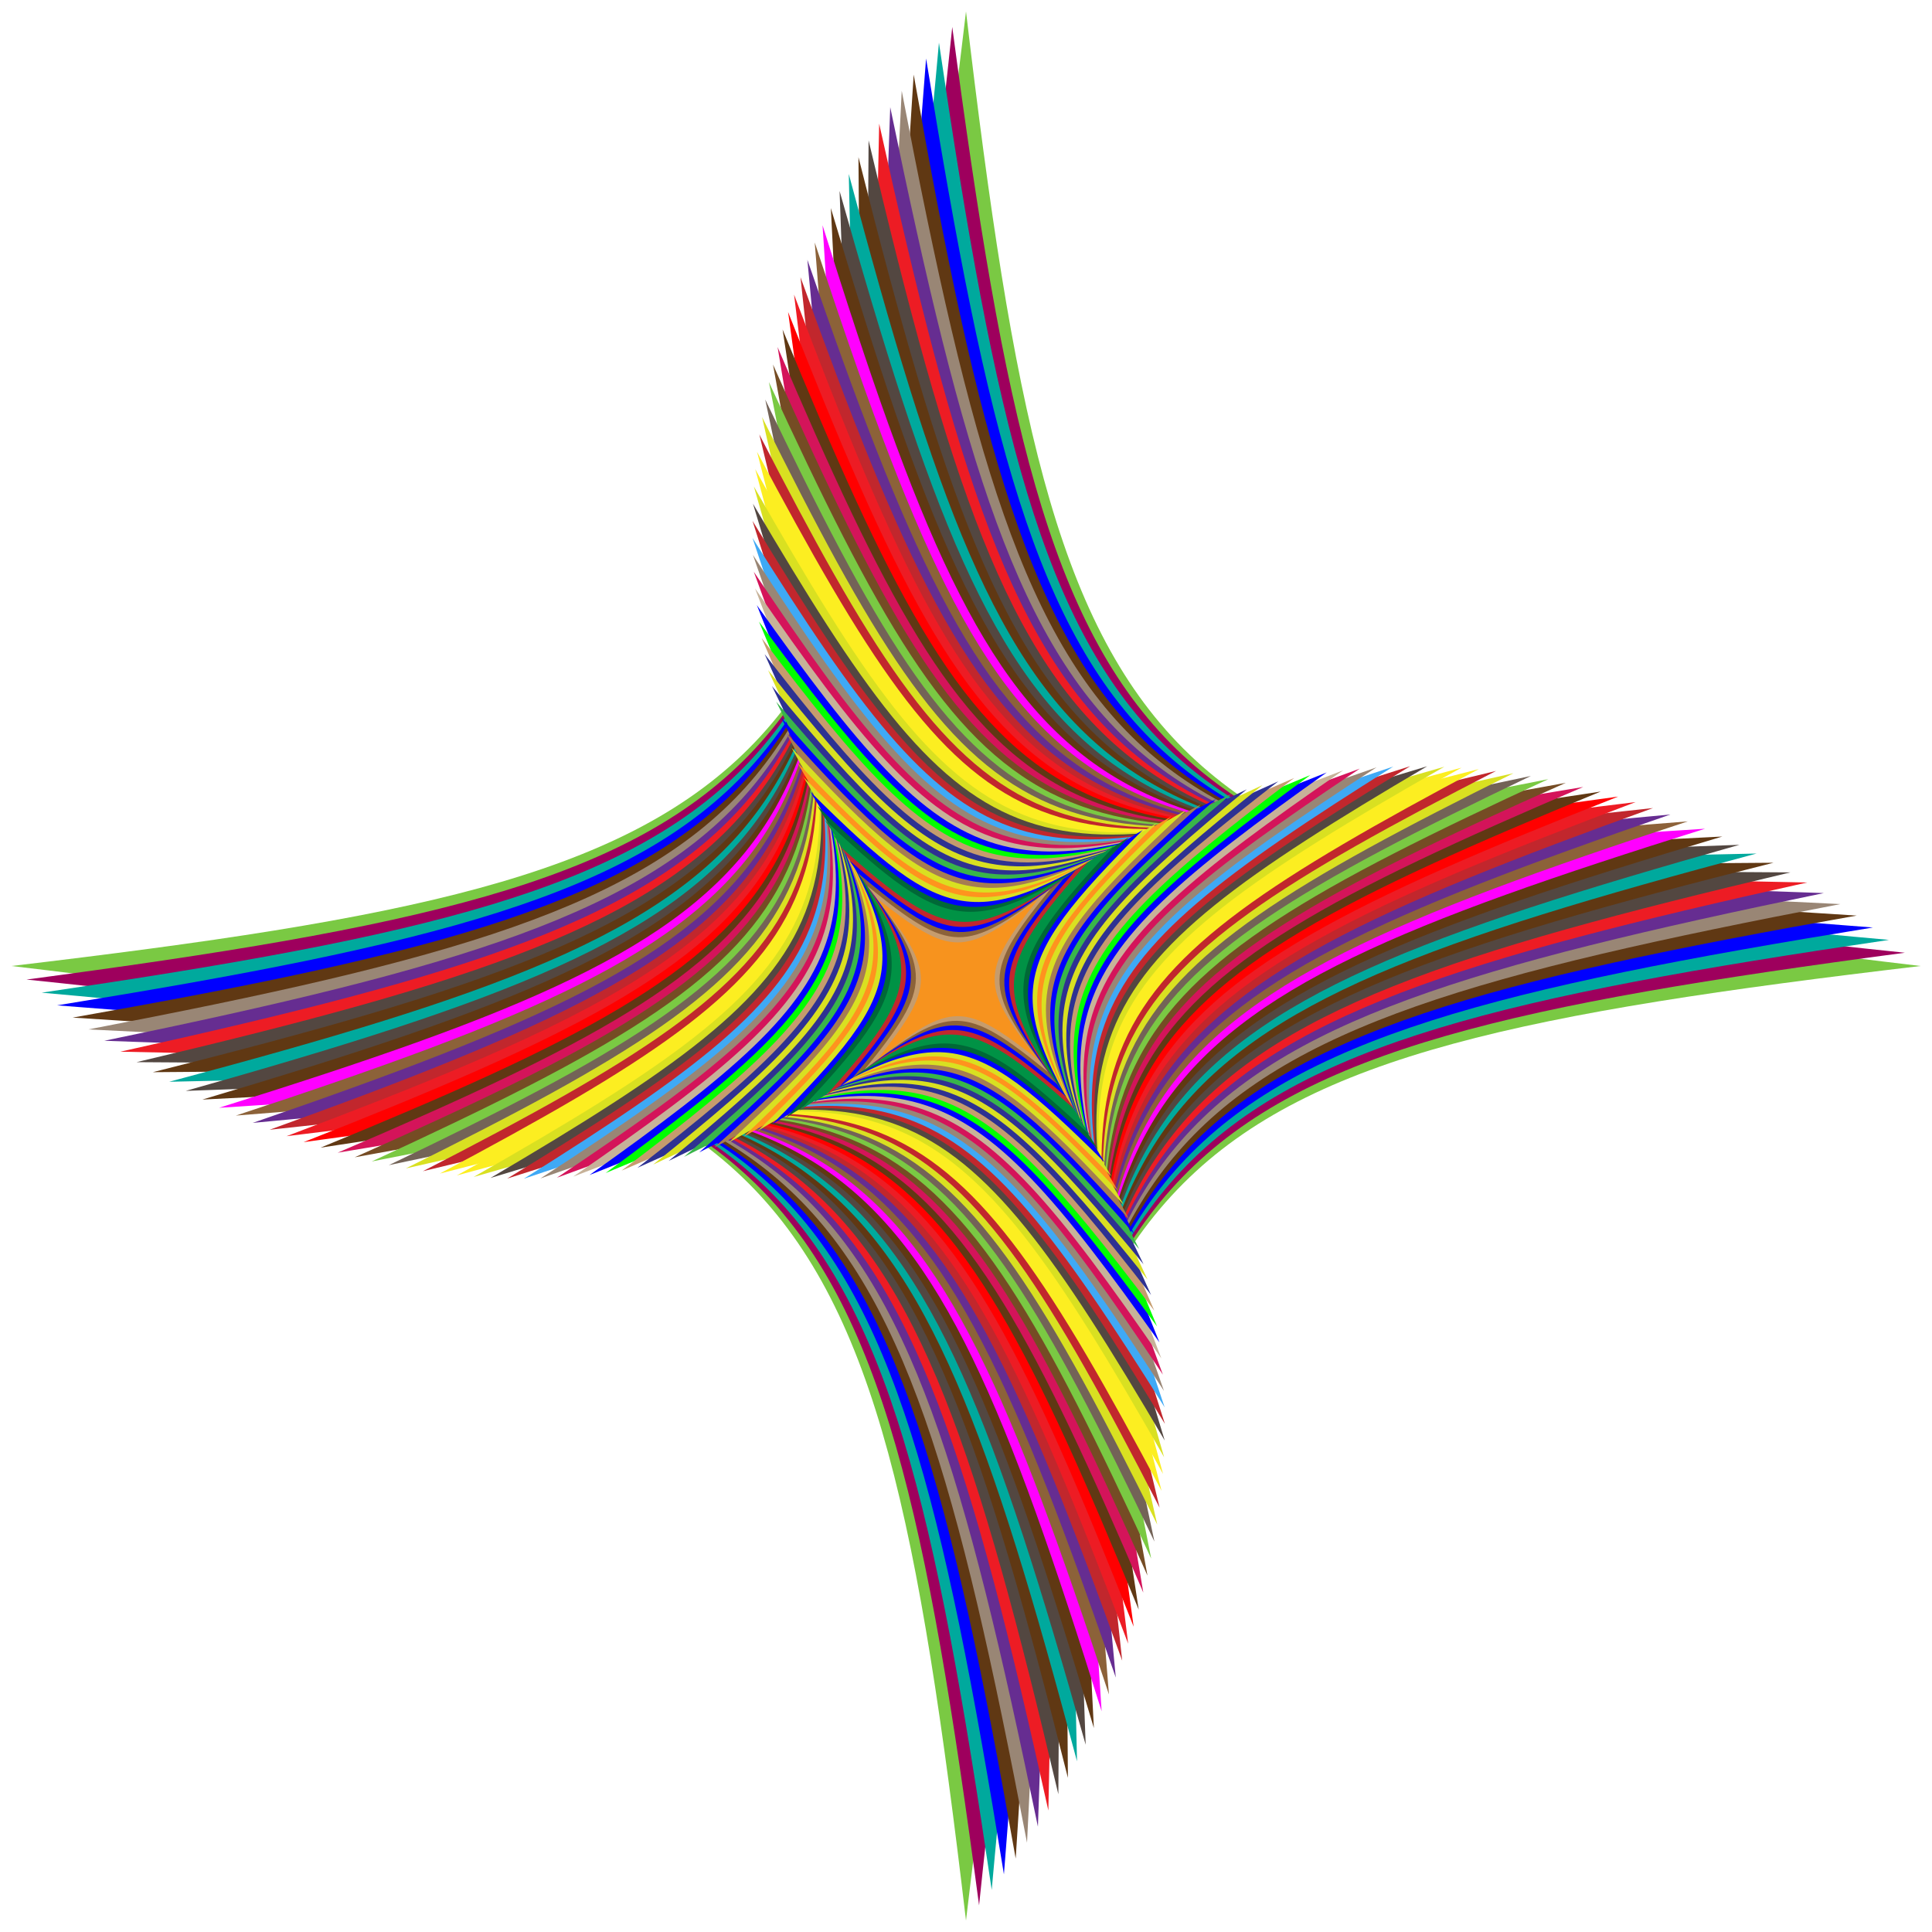 <svg xmlns="http://www.w3.org/2000/svg" viewBox="0 0 1619.184 1619.184"><path fill="#7AC943" d="M1609.592 809.592c-658.824-77.97-722.03-141.177-800-800-77.97 658.823-141.177 722.03-800 800 658.823 77.97 722.03 141.176 800 800 77.97-658.824 141.176-722.03 800-800z"/><path fill="#9E005D" d="M1596.43 798.467C947.118 731.01 884.04 669.709 798.07 22.588 730.611 671.9 669.31 734.978 22.19 820.948c649.312 67.458 712.39 128.759 798.36 775.88 67.458-649.312 128.759-712.39 775.88-798.361z"/><path fill="#00A99D" d="M1583.117 787.715C943.48 730.483 880.574 671.071 786.919 35.745 729.687 675.38 670.274 738.288 34.949 831.943c639.636 57.232 702.542 116.644 796.197 751.97 57.233-639.636 116.645-702.543 751.97-796.198z"/><path fill="#00F" d="M1569.661 777.338C939.858 730.04 877.163 672.5 776.143 49.054 728.845 678.857 671.304 741.552 47.86 842.572c629.803 47.298 692.498 104.839 793.518 728.284 47.298-629.803 104.839-692.498 728.284-793.518z"/><path fill="#603813" d="M1556.071 767.339c-619.82-37.656-682.262-93.344-790.327-704.83C728.088 682.327 672.4 744.77 60.914 852.834c619.819 37.656 682.262 93.344 790.326 704.83 37.657-619.819 93.344-682.261 704.831-790.326z"/><path fill="#998675" d="M1542.354 757.718c-609.69-28.31-671.84-82.163-786.63-681.619-28.31 609.69-82.163 671.841-681.62 786.63 609.691 28.31 671.842 82.164 786.631 681.62 28.31-609.691 82.163-671.842 681.62-786.63z"/><path fill="#662D91" d="M1528.519 748.478c-599.424-19.26-661.243-71.3-782.435-658.66-19.26 599.424-71.3 661.243-658.66 782.435 599.424 19.26 661.243 71.3 782.436 658.66 19.259-599.424 71.299-661.243 658.659-782.435z"/><path fill="#ED1C24" d="M1514.573 739.619C925.548 729.11 864.1 678.864 736.826 103.659c-10.51 589.024-60.756 650.472-635.961 777.746 589.024 10.509 650.473 60.755 777.747 635.96 10.509-589.023 60.755-650.472 635.96-777.746z"/><path fill="#534741" d="M1500.524 731.143c-578.5-2.059-639.54-50.533-772.573-613.533-2.06 578.5-50.534 639.54-613.533 772.574 578.5 2.059 639.54 50.533 772.574 613.532 2.059-578.5 50.533-639.54 613.532-772.573z"/><path fill="#603813" d="M1486.381 723.051c-567.856 6.088-628.45-40.636-766.92-591.384 6.088 567.856-40.637 628.45-591.384 766.92 567.856-6.088 628.449 40.637 766.92 591.384-6.088-567.856 40.636-628.449 591.384-766.92z"/><path fill="#00A99D" d="M1472.152 715.344c-557.1 13.93-617.21-31.066-760.796-569.524 13.931 557.1-31.066 617.209-569.524 760.795 557.1-13.93 617.209 31.067 760.796 569.525-13.932-557.1 31.066-617.21 569.524-760.796z"/><path fill="#534741" d="M1457.844 708.023C911.607 729.49 852.018 686.197 703.64 160.06c21.467 546.238-21.826 605.826-547.963 754.206 546.237-21.468 605.826 21.826 754.206 547.963-21.468-546.238 21.826-605.827 547.962-754.206z"/><path fill="#603813" d="M1443.467 701.088C908.19 729.785 849.159 688.17 696.309 174.38 725.006 709.656 683.39 768.688 169.6 921.539c535.276-28.697 594.308 12.917 747.159 526.707-28.698-535.276 12.917-594.308 526.707-747.158z"/><path fill="#F0F" d="M1429.027 694.54c-524.22 35.618-582.66-4.342-739.66-505.767 35.618 524.22-4.342 582.66-505.767 739.66 524.22-35.618 582.66 4.342 739.66 505.767-35.618-524.22 4.342-582.66 505.767-739.66z"/><path fill="#8C6239" d="M1414.534 688.379c-513.08 42.23-570.892 3.898-731.72-485.15 42.23 513.08 3.898 570.891-485.15 731.72 513.08-42.23 570.891-3.899 731.72 485.15-42.23-513.08-3.899-570.892 485.15-731.72z"/><path fill="#662D91" d="M1399.995 682.605c-501.86 48.53-559.01 11.802-723.345-464.866 48.53 501.86 11.801 559.01-464.866 723.345 501.86-48.53 559.01-11.801 723.345 464.866-48.53-501.86-11.801-559.01 464.866-723.345z"/><path fill="#C1272D" d="M1385.418 677.219c-490.565 54.518-547.02 19.366-714.543-444.921 54.52 490.565 19.366 547.02-444.92 714.542 490.564-54.518 547.02-19.366 714.542 444.921-54.519-490.565-19.366-547.02 444.921-714.542z"/><path fill="#ED1C24" d="M1370.812 672.22C891.607 732.414 835.88 698.81 665.49 246.894 725.685 726.1 692.08 781.826 240.165 952.216c479.205-60.195 534.932-26.59 705.322 425.325-60.195-479.205-26.591-534.931 425.325-705.322z"/><path fill="red" d="M1356.184 667.607c-467.785 65.559-522.75 33.475-695.69-406.084 65.559 467.784 33.475 522.75-406.084 695.69 467.784-65.56 522.75-33.475 695.69 406.084-65.56-467.785-33.475-522.75 406.084-695.69z"/><path fill="#603813" d="M1341.542 663.381c-456.31 70.609-510.483 40.016-685.655-387.207 70.609 456.31 40.016 510.483-387.207 685.655 456.31-70.609 510.483-40.016 685.655 387.207-70.609-456.31-40.016-510.483 387.207-685.655z"/><path fill="#D4145A" d="M1326.895 659.541c-444.79 75.344-498.138 46.214-675.226-368.702 75.344 444.79 46.214 498.14-368.702 675.227 444.79-75.344 498.139-46.214 675.227 368.702-75.345-444.79-46.214-498.14 368.701-675.227z"/><path fill="#754C24" d="M1312.251 656.086c-433.23 79.766-485.724 52.068-664.413-350.575 79.767 433.23 52.068 485.724-350.574 664.413 433.23-79.766 485.724-52.068 664.413 350.575-79.767-433.23-52.068-485.724 350.574-664.413z"/><path fill="#7AC943" d="M1297.618 653.015c-421.636 83.874-473.246 57.577-653.222-332.833 83.873 421.636 57.576 473.246-332.834 653.222 421.636-83.873 473.246-57.577 653.222 332.833-83.873-421.635-57.576-473.245 332.834-653.222z"/><path fill="#736357" d="M1283.003 650.328c-410.015 87.666-460.712 62.74-641.664-315.485 87.666 410.015 62.74 460.712-315.485 641.664 410.015-87.666 460.712-62.74 641.664 315.484-87.666-410.015-62.74-460.712 315.485-641.663z"/><path fill="#D9E021" d="M1268.414 648.022C870.04 739.167 820.285 715.58 638.668 349.486c91.145 398.374 67.558 448.13-298.536 629.746 398.374-91.144 448.13-67.557 629.747 298.536-91.145-398.374-67.558-448.13 298.535-629.746z"/><path fill="#C1272D" d="M1253.86 646.097c-386.719 94.309-435.505 72.03-617.478-281.993 94.309 386.72 72.029 435.505-281.993 617.478 386.719-94.309 435.505-72.029 617.478 281.993-94.309-386.719-72.029-435.505 281.993-617.478z"/><path fill="#FCEE21" d="M1239.349 644.551C864.29 741.711 816.5 720.705 634.478 378.688c97.16 375.058 76.154 422.848-265.863 604.87 375.057-97.159 422.847-76.153 604.87 265.864-97.159-375.058-76.154-422.848 265.864-604.87z"/><path fill="#FCEE21" d="M1224.887 643.383C861.492 743.08 814.724 723.316 632.956 393.23c99.697 363.395 79.933 410.163-250.152 591.93 363.395-99.696 410.163-79.932 591.931 250.153-99.697-363.395-79.933-410.163 250.152-591.931z"/><path fill="#D9E021" d="M1210.484 642.59c-351.74 101.922-397.46 83.365-578.67-234.866 101.922 351.74 83.365 397.459-234.867 578.67 351.74-101.922 397.46-83.366 578.67 234.866-101.921-351.74-83.365-397.46 234.867-578.67z"/><path fill="#534741" d="M1196.146 642.171C856.05 746.006 811.403 728.623 631.05 422.16 734.884 762.255 717.5 806.903 411.038 987.255c340.096-103.834 384.743-86.451 565.096 220.012-103.834-340.096-86.451-384.743 220.012-565.096z"/><path fill="#C1272D" d="M1181.882 642.124C853.41 747.56 809.859 731.316 630.662 436.53c105.436 328.472 89.193 372.023-205.594 551.22 328.472-105.436 372.023-89.193 551.22 205.594-105.436-328.472-89.193-372.023 205.594-551.22z"/><path fill="#3FA9F5" d="M1167.699 642.447c-316.874 106.727-359.305 91.587-537.05-191.62 106.727 316.874 91.588 359.305-191.62 537.05 316.874-106.727 359.306-91.587 537.05 191.62-106.727-316.874-91.587-359.305 191.62-537.05z"/><path fill="#998675" d="M1153.604 643.136c-305.307 107.71-346.596 93.64-522.597-178.092 107.71 305.307 93.64 346.597-178.091 522.597 305.307-107.71 346.596-93.639 522.597 178.092-107.71-305.307-93.64-346.596 178.091-522.597z"/><path fill="#D4145A" d="M1139.606 644.19c-293.779 108.385-333.905 95.347-507.87-165.017 108.384 293.78 95.346 333.905-165.018 507.87 293.78-108.384 333.906-95.346 507.871 165.018-108.384-293.78-95.347-333.905 165.017-507.87z"/><path fill="#C7B299" d="M1125.712 645.606c-282.296 108.753-321.238 96.712-492.88-152.4 108.752 282.296 96.71 321.238-152.402 492.88 282.297-108.752 321.238-96.71 492.882 152.402-108.753-282.297-96.712-321.239 152.4-492.882z"/><path fill="#00F" d="M1111.93 647.382C841.065 756.197 803.327 745.117 634.29 507.134 743.107 778 732.026 815.737 494.044 984.773c270.865-108.816 308.602-97.735 477.638 140.247-108.815-270.865-97.735-308.602 140.248-477.638z"/><path fill="#0F0" d="M1098.266 649.513c-259.492 108.575-296.006 98.418-462.153-128.56 108.575 259.49 98.418 296.005-128.561 462.152 259.491-108.575 296.005-98.418 462.153 128.561-108.576-259.491-98.418-296.005 128.56-462.153z"/><path fill="#C69C6D" d="M1084.728 651.998C836.546 760.031 801.274 750.76 638.294 534.651c108.033 248.182 98.761 283.454-117.347 446.435C769.129 873.053 804.4 882.323 967.38 1098.433c-108.033-248.183-98.762-283.455 117.347-446.435z"/><path fill="#2E3192" d="M1071.323 654.833C834.38 762.023 800.368 753.601 640.83 548.224c107.19 236.943 98.768 270.956-106.609 430.493 236.943-107.19 270.956-98.767 430.494 106.61-107.191-236.944-98.768-270.956 106.608-430.494z"/><path fill="#D9E021" d="M1058.06 658.015c-225.78 106.05-258.517 98.437-414.34-96.351 106.05 225.78 98.437 258.517-96.351 414.34 225.78-106.05 258.517-98.438 414.34 96.35-106.05-225.78-98.438-258.516 96.35-414.34z"/><path fill="#2E3192" d="M1044.943 661.54c-214.7 104.614-246.145 97.773-397.985-86.577 104.614 214.7 97.774 246.145-86.577 397.986 214.701-104.615 246.146-97.774 397.986 86.576-104.614-214.7-97.774-246.145 86.576-397.986z"/><path fill="#39B54A" d="M1031.982 665.404c-203.71 102.884-233.847 96.777-381.44-77.29 102.884 203.71 96.778 233.847-77.29 381.44 203.71-102.884 233.848-96.778 381.44 77.29-102.884-203.71-96.777-233.848 77.29-381.44z"/><path fill="#00F" d="M1019.183 669.604c-192.815 100.862-221.63 95.45-364.714-68.494 100.862 192.815 95.45 221.63-68.494 364.714 192.815-100.862 221.63-95.45 364.714 68.494-100.863-192.815-95.451-221.63 68.494-364.714z"/><path fill="#A67C52" d="M1006.552 674.136c-182.02 98.552-209.501 93.796-347.818-60.192 98.551 182.02 93.796 209.501-60.192 347.818 182.02-98.551 209.5-93.796 347.818 60.192-98.552-182.02-93.796-209.5 60.192-347.818z"/><path fill="#D9E021" d="M994.097 678.997C822.763 774.95 796.63 770.81 663.334 626.609c95.954 171.333 91.815 197.466-52.388 330.763 171.334-95.954 197.467-91.815 330.763 52.387-95.954-171.333-91.815-197.466 52.388-330.762z"/><path fill="#FF931E" d="M981.824 684.18c-160.76 93.073-185.533 89.51-313.56-45.082 93.073 160.76 89.51 185.533-45.083 313.56 160.76-93.073 185.534-89.511 313.56 45.082-93.072-160.76-89.51-185.533 45.083-313.56z"/><path fill="#D9E021" d="M969.74 689.685c-150.305 89.909-173.708 86.884-296.218-38.281 89.909 150.305 86.884 173.708-38.281 296.218 150.304-89.909 173.708-86.884 296.218 38.281C841.55 835.6 844.575 812.195 969.74 689.685z"/><path fill="#00F" d="M957.852 695.504c-139.975 86.467-161.998 83.94-278.75-31.984 86.467 139.975 83.94 161.999-31.985 278.751 139.975-86.468 161.999-83.94 278.752 31.984-86.468-139.975-83.941-161.999 31.983-278.751z"/><path fill="#006837" d="M946.166 701.634c-129.776 82.75-150.41 80.681-261.168-26.194 82.751 129.776 80.682 150.41-26.193 261.168 129.776-82.75 150.41-80.681 261.168 26.194-82.751-129.776-80.681-150.41 26.193-261.168z"/><path fill="#009245" d="M934.69 708.07c-119.714 78.761-138.951 77.109-243.48-20.913 78.76 119.714 77.108 138.95-20.913 243.48 119.713-78.761 138.95-77.109 243.48 20.913-78.762-119.714-77.11-138.95 20.912-243.48z"/><path fill="#009245" d="M923.427 714.808c-109.793 74.502-127.625 73.227-225.698-16.143 74.503 109.793 73.227 127.625-16.142 225.698 109.793-74.502 127.625-73.227 225.698 16.142-74.503-109.793-73.227-127.625 16.142-225.697z"/><path fill="#C1272D" d="M912.386 721.842c-100.02 69.977-116.441 69.038-207.833-11.885 69.977 100.02 69.038 116.441-11.884 207.833 100.02-69.978 116.44-69.039 207.832 11.884-69.977-100.02-69.038-116.44 11.885-207.832z"/><path fill="#00F" d="M901.572 729.167c-90.402 65.19-105.405 64.547-189.896-8.14 65.19 90.402 64.547 105.405-8.14 189.896 90.401-65.19 105.405-64.547 189.896 8.14-65.19-90.401-64.547-105.405 8.14-189.896z"/><path fill="#8C6239" d="M890.991 736.78c-80.94 60.143-94.522 59.755-171.898-4.911 60.144 80.941 59.756 94.522-4.91 171.898 80.94-60.143 94.522-59.755 171.898 4.91-60.144-80.94-59.756-94.522 4.91-171.897z"/><path fill="#C69C6D" d="M880.65 744.673c-71.645 54.841-83.8 54.668-153.85-2.197 54.84 71.645 54.667 83.8-2.197 153.85 71.645-54.84 83.8-54.667 153.85 2.198-54.84-71.645-54.667-83.8 2.197-153.85z"/><path fill="#F7931E" d="M870.555 752.843c-62.52 49.287-73.246 49.287-135.765 0 49.287 62.519 49.287 73.245 0 135.764 62.52-49.287 73.246-49.287 135.765 0-49.287-62.519-49.287-73.245 0-135.764z"/></svg>